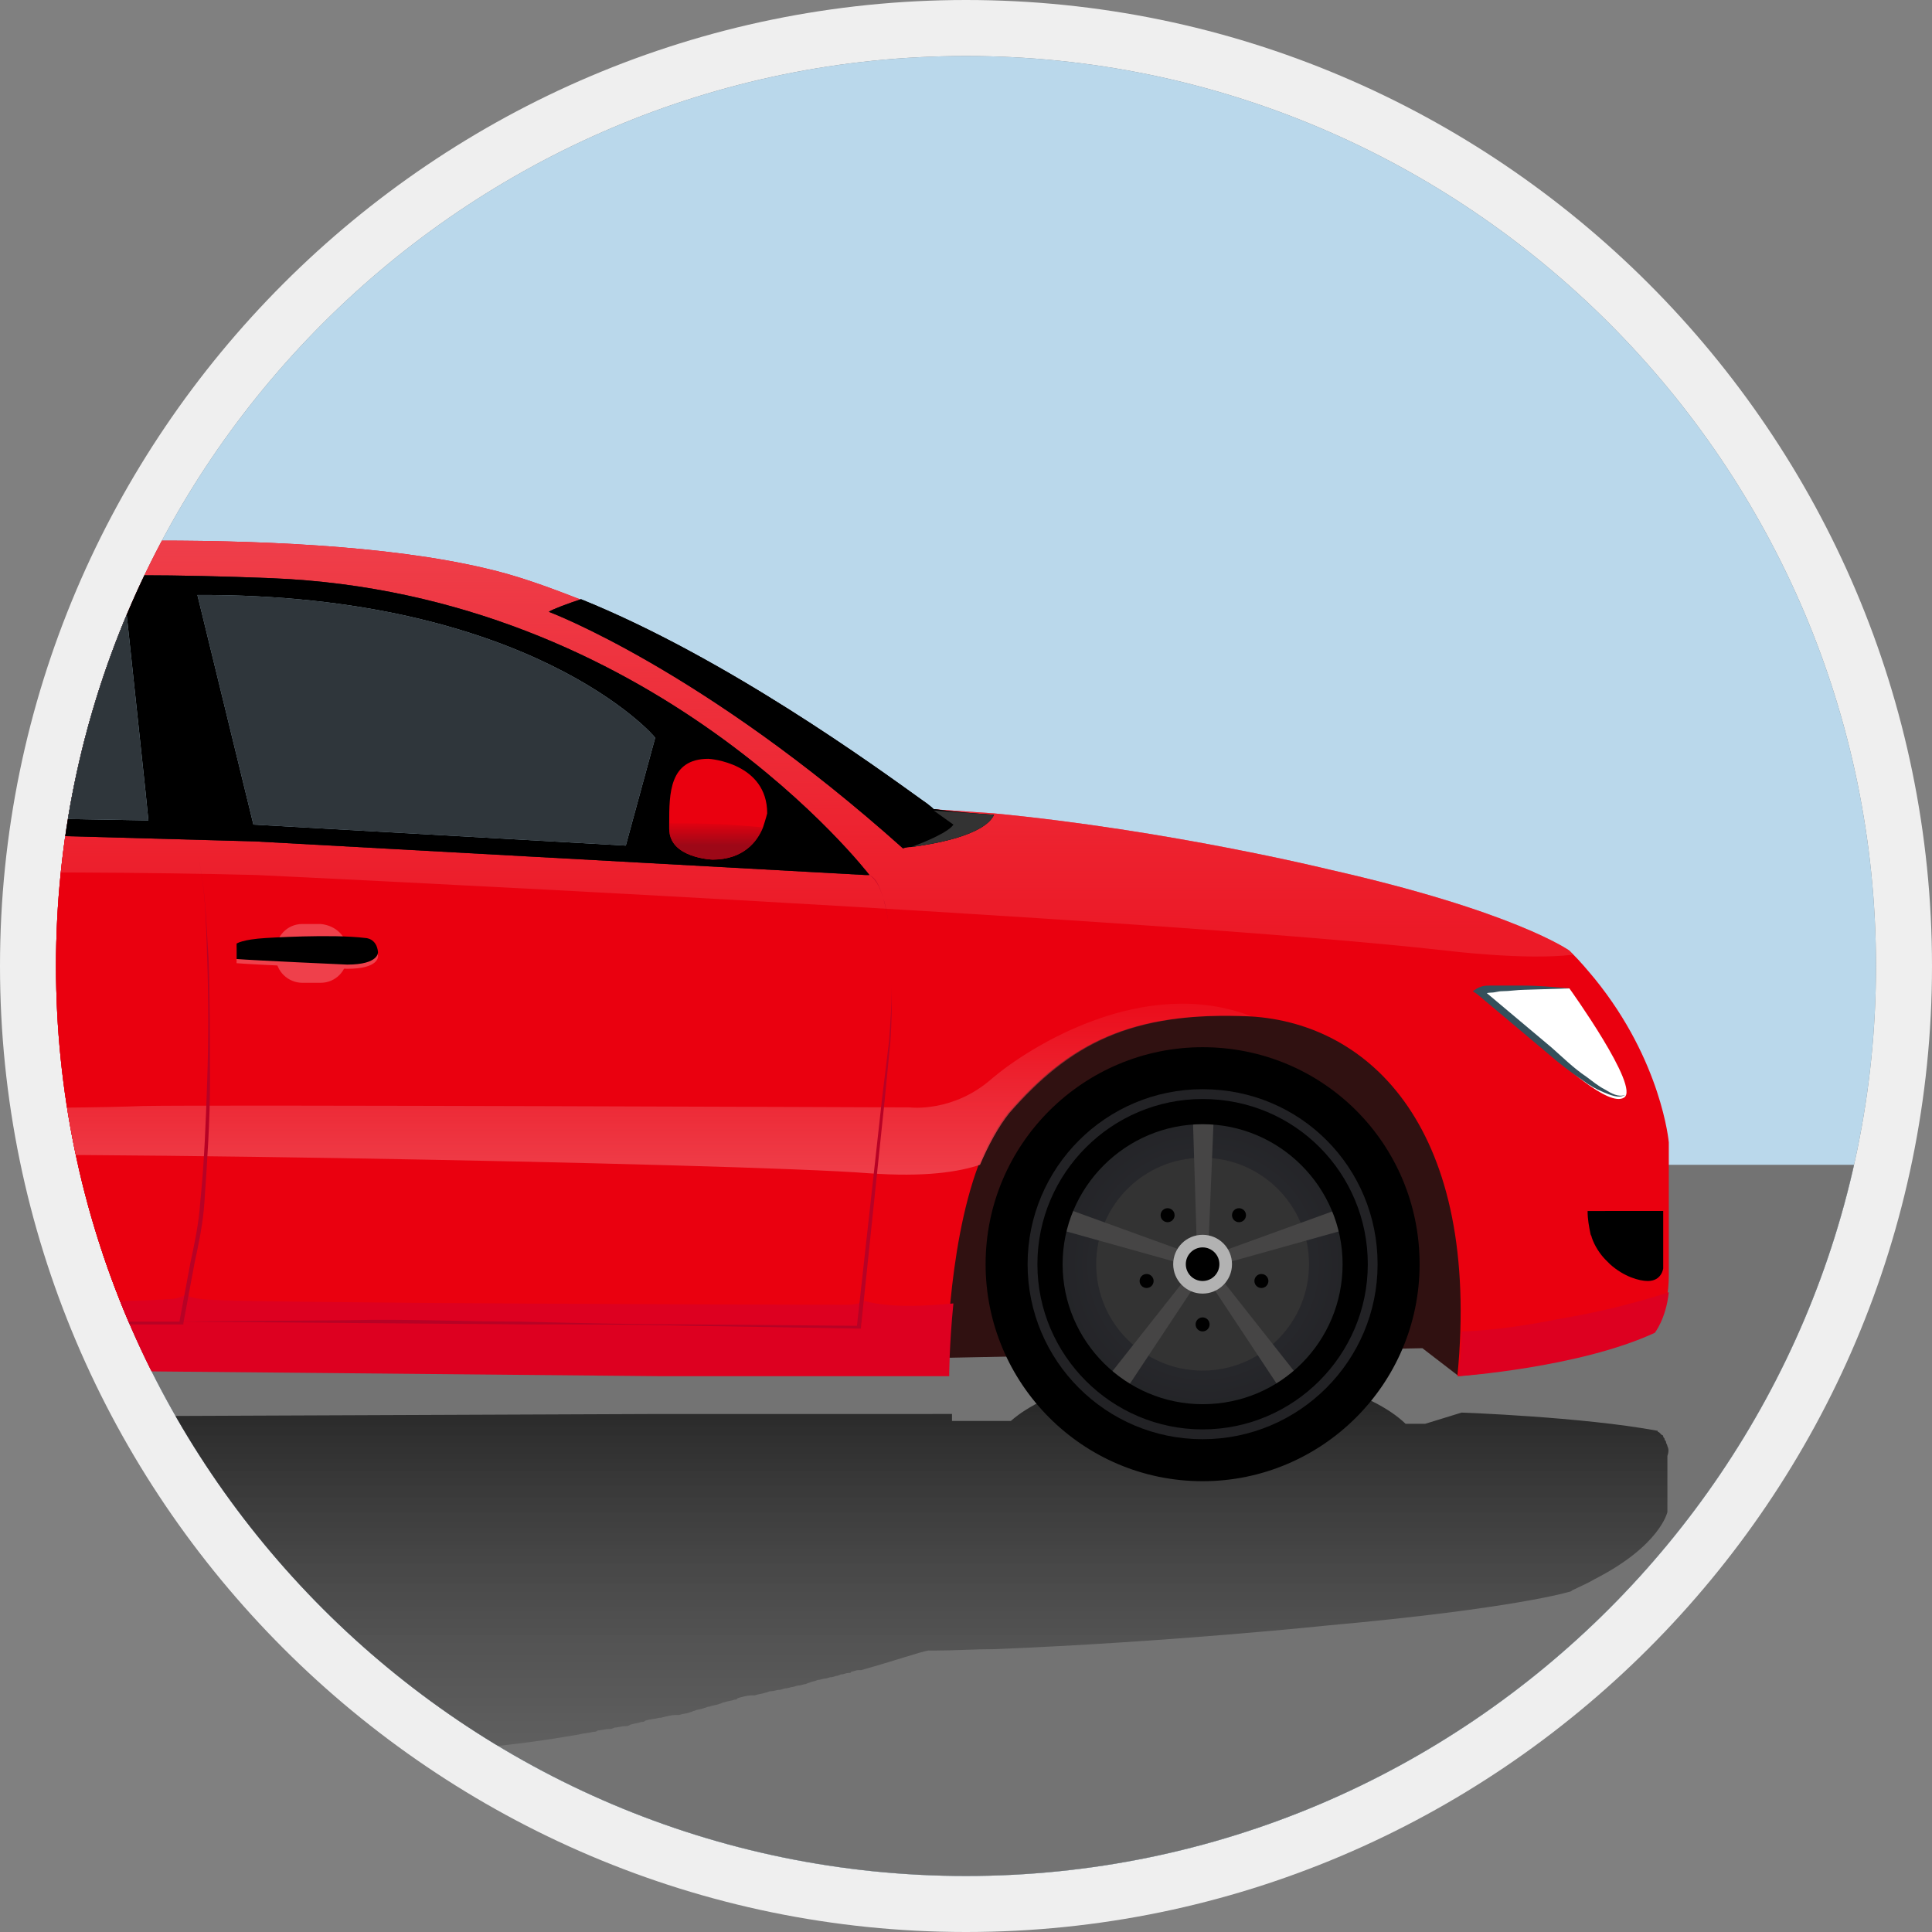 <?xml version="1.0" encoding="utf-8"?>
<!-- Generator: Adobe Illustrator 24.1.2, SVG Export Plug-In . SVG Version: 6.00 Build 0)  -->
<svg version="1.1" id="Layer_1" xmlns="http://www.w3.org/2000/svg" xmlns:xlink="http://www.w3.org/1999/xlink" x="0px" y="0px"
	 viewBox="0 0 138 138" style="enable-background:new 0 0 138 138;" xml:space="preserve">
<rect x="0" y="0" width="138" height="138" fill="#808080" stroke="none"/>
<style type="text/css">
	.st0{fill:#EFEFEF;}
	.st1{clip-path:url(#SVGID_2_);}
	.st2{fill:#BAD8EB;}
	.st3{clip-path:url(#SVGID_4_);fill:#737373;}
	.st4{clip-path:url(#SVGID_4_);fill:url(#SVGID_5_);}
	.st5{clip-path:url(#SVGID_4_);}
	.st6{fill:#EA000F;}
	.st7{fill:#301111;}
	.st8{fill:#DD0020;}
	.st9{fill:url(#SVGID_6_);}
	.st10{fill:url(#SVGID_7_);}
	.st11{fill:#1A1A1A;}
	.st12{opacity:0.6;fill:#151418;}
	.st13{opacity:0.75;}
	.st14{fill:#EF404B;}
	.st15{opacity:0.6;fill:#565656;}
	.st16{fill:url(#SVGID_8_);}
	.st17{opacity:0.6;fill:url(#SVGID_9_);}
	.st18{fill:url(#SVGID_10_);}
	.st19{fill:url(#SVGID_11_);}
	.st20{fill:url(#SVGID_12_);}
	.st21{fill:#333333;}
	.st22{fill:#464545;}
	.st23{fill:#B2B2B2;}
	.st24{fill:url(#SVGID_13_);}
	.st25{fill:#B70225;}
	.st26{fill:#FFFFFF;}
	.st27{fill:#35505B;}
</style>
<path class="st0" d="M69,138c-38,0-69-31-69-69S31,0,69,0s69,31,69,69S107,138,69,138z M69,4C33.2,4,4,33.2,4,69s29.2,65,65,65
	s65-29.2,65-65S104.8,4,69,4z"/>
<g>
	<defs>
		<path id="SVGID_1_" d="M69,4C33.2,4,4,33.2,4,69s29.2,65,65,65s65-29.2,65-65S104.8,4,69,4z"/>
	</defs>
	<clipPath id="SVGID_2_">
		<use xlink:href="#SVGID_1_"  style="overflow:visible;"/>
	</clipPath>
	<g class="st1">
		<circle class="st2" cx="69" cy="69" r="69"/>
		<g>
			<defs>
				<circle id="SVGID_3_" cx="69" cy="69" r="69"/>
			</defs>
			<clipPath id="SVGID_4_">
				<use xlink:href="#SVGID_3_"  style="overflow:visible;"/>
			</clipPath>
			<rect x="-42.6" y="83.2" class="st3" width="223.4" height="70.5"/>
			<linearGradient id="SVGID_5_" gradientUnits="userSpaceOnUse" x1="19.366" y1="198.263" x2="19.366" y2="67.043">
				<stop  offset="0.287" style="stop-color:#737373;stop-opacity:0"/>
				<stop  offset="0.37" style="stop-color:#6D6D6D;stop-opacity:0.154"/>
				<stop  offset="0.484" style="stop-color:#5C5C5C;stop-opacity:0.362"/>
				<stop  offset="0.614" style="stop-color:#3F3F3F;stop-opacity:0.601"/>
				<stop  offset="0.756" style="stop-color:#181818;stop-opacity:0.862"/>
				<stop  offset="0.832" style="stop-color:#000000"/>
			</linearGradient>
			<path class="st4" d="M119.1,103.3C119.1,103.3,119.1,103.3,119.1,103.3C119.1,103.3,119.1,103.3,119.1,103.3
				c0-0.1-0.1-0.2-0.1-0.3c0,0,0,0,0,0c0-0.1-0.1-0.1-0.1-0.2c0,0,0,0,0,0c0-0.1-0.1-0.1-0.1-0.2c0,0,0,0,0,0c0-0.1-0.1-0.1-0.1-0.1
				c0,0,0,0,0,0c0,0-0.1-0.1-0.1-0.1c0,0,0,0,0,0c0,0-0.1-0.1-0.1-0.1c0,0,0,0,0,0c0,0-0.1,0-0.1-0.1c0,0,0,0,0,0c0,0,0,0,0,0
				c-5.4-1-14-1.3-14-1.3l-2.6,0.8l-1.4,0c-2.4-2.3-7.8-3.9-14.2-3.9c-6.2,0-11.5,1.5-14,3.7l-4.2,0c0,0,0,0,0,0c0,0,0-0.1,0-0.1
				c0-0.1,0-0.2,0-0.3c0,0,0-0.1,0-0.1H47l-74,0.3c0,0.3,0,0.5,0,0.7l-3,0.1c-2.2-2.5-7.9-4.2-14.5-4.2c-7.2,0-13.2,2-15,4.8
				l-2.5-0.7c-3.9,0.2-11.7,1-15,1.7c-3.3,0.7-3.6,1.5-3.6,1.5s0,0.7,0,1.6c0,1.3,0,2.9,0,3v0c0,0.2,1.2,0.8,1.2,0.8
				c0,0.3,0,0.9,0.3,1.7c0,0,0,0,0,0c0,0,0.1,0.2,0.2,0.4c0,0,0,0,0,0c0.1,0.2,0.2,0.3,0.3,0.5c0.1,0.2,0.3,0.4,0.5,0.6
				c0,0,0,0.1,0.1,0.1c0.1,0.2,0.5,0.7,0.5,0.7c0,0,0,0,0,0c0.8,1.1,0.7,1.7,0.7,1.7c0,0.4,0.3,0.7,0.5,0.8c0.2,0.1,0.4,0.1,0.4,0.1
				c2.1,0.3,6,0.7,6,0.7s8.9,0.7,11.8,1.1c0.2,0,0.4,0.1,0.7,0.1c4.2,0.6,14.2,2.3,14.2,2.3c6.3,1.1,11.7,1.9,16.4,2.4
				c10.2,1.2,16.5,1.4,18.9,1.5c3.6,0.2,28.6,0.9,42.5-0.5c2.2-0.2,4.4-0.5,6.7-0.9c0.4-0.1,0.7-0.1,1.1-0.2c0.1,0,0.2,0,0.3-0.1
				c0.3,0,0.5-0.1,0.8-0.1c0.1,0,0.2,0,0.4-0.1c0.2,0,0.5-0.1,0.7-0.1c0.1,0,0.3,0,0.4-0.1c0.3-0.1,0.5-0.1,0.8-0.2
				c0.1,0,0.2,0,0.3-0.1c0.3-0.1,0.6-0.1,1-0.2c0,0,0.1,0,0.1,0c0.4-0.1,0.7-0.2,1.1-0.2c0.1,0,0.1,0,0.2,0c0.3-0.1,0.6-0.1,0.8-0.2
				c0.1,0,0.2-0.1,0.3-0.1c0.2-0.1,0.5-0.1,0.7-0.2c0.1,0,0.2-0.1,0.4-0.1c0.2-0.1,0.5-0.1,0.7-0.2c0.1,0,0.2-0.1,0.3-0.1
				c0.3-0.1,0.5-0.1,0.8-0.2c0.1,0,0.1,0,0.2-0.1c0.3-0.1,0.7-0.2,1-0.2c0.1,0,0.1,0,0.2,0c0.3-0.1,0.5-0.1,0.8-0.2
				c0.1,0,0.2-0.1,0.4-0.1c0.2,0,0.4-0.1,0.6-0.1c0.1,0,0.3-0.1,0.4-0.1c0.2,0,0.4-0.1,0.5-0.1c0.1,0,0.3-0.1,0.4-0.1
				c0.2,0,0.4-0.1,0.5-0.1c0.1,0,0.2-0.1,0.3-0.1c0.2-0.1,0.4-0.1,0.6-0.2c0.2,0,0.4-0.1,0.5-0.1c0.2,0,0.3-0.1,0.5-0.1
				c0.1,0,0.3-0.1,0.4-0.1c0.1,0,0.2-0.1,0.3-0.1c0.2,0,0.3-0.1,0.5-0.1c0.1,0,0.2,0,0.2-0.1c0.2,0,0.3-0.1,0.5-0.1
				c0.1,0,0.1,0,0.2,0c2.5-0.7,4.2-1.3,4.8-1.4c0,0,0,0,0.1,0c0,0,0,0,0,0c0,0,0.1,0,0.1,0c0,0,0.1,0,0.1,0c0,0,0.1,0,0.1,0
				c1.4,0,2.9-0.1,4.3-0.1c12.5-0.5,23.9-1.7,23.9-1.7c13.3-1.2,17.2-2.4,17.2-2.4c0.1,0,0.2-0.1,0.2-0.1c0.6-0.3,1.1-0.5,1.6-0.8
				c4.7-2.4,5.2-4.8,5.2-4.8v-4C119.2,103.7,119.2,103.5,119.1,103.3z"/>
			<g class="st5">
				<g>
					<path class="st6" d="M-35.9,58.6c0,0-0.4,4.2,2,9.1c2.2,4.3,8.7,15.8,13.2,22.5c0.7,1.1,1.4,2,2,2.8c0.1,0.2,0.6,1.5,2.9,1.5
						h28.7c0.3-1.2,0.6-3,0.9-4.4c0.3-1.4,0.5-2.6,0.5-2.6c1.1-9.7,0.4-22.1,0.4-22.2c-0.2-3.5-0.9-5.2-0.9-5.2l0,0L-35.9,58.6z"/>
				</g>
				<path d="M-61.8,95.9l3.2-2.2l32.4,2.2c0,0,1.9-22-17.4-23.8c0,0-13.2-1.4-17,11.3C-60.8,83.3-63.8,91.5-61.8,95.9z"/>
				<path class="st7" d="M104.2,98.3l-2.6-2L66.9,97c0,0-2-24.6,20.3-25c0,0,15.4-1.6,17.6,17.3C104.8,89.3,105.1,94.9,104.2,98.3z"
					/>
				<g>
					<path class="st6" d="M119.2,81.6v9.5c0,2.7-1.1,4.1-1.1,4.1c-5.4,2.4-14,3.1-14,3.1c1.7-17.6-6.2-25.2-14.8-25.7h0
						c-8.6-0.4-13,2-17.3,6.9c-0.8,1-1.5,2.3-2.1,3.7c-2.3,6.1-2.3,15-2.3,15H47l-74-0.7c0.2-5.6-0.4-9.9-1.6-13.3
						c-1.6-4.6-4.2-7.4-6.9-9.1c-4.5-2.9-9-2.6-9-2.6c-19.5,0.1-17.4,23.2-17.4,23.2c-3.9-0.4-11.7-2.5-15-4.2
						c-3.3-1.7-3.6-3.6-3.6-3.6s0-10.3,0-11.1v0c0-0.5,1.2-2,1.2-2c0-0.8,0-2.2,0.3-4.1c0.1-0.7,0.3-1.4,0.5-2.2
						c0.1-0.5,0.3-1.1,0.5-1.6c0.2-0.6,0.4-1.2,0.5-1.7c0.8-2.7,0.7-4.1,0.7-4.1c0-1.1,0.3-1.6,0.5-1.9c0.2-0.2,0.4-0.3,0.4-0.3
						c2.1-0.7,6-1.6,6-1.6s8.9-1.8,11.8-2.6c0.2-0.1,0.4-0.1,0.7-0.2C-53,53.2-43.1,49-43.1,49c6.3-2.7,11.7-4.5,16.4-5.9
						c10.2-2.9,16.5-3.3,18.9-3.6c3.6-0.5,28.6-2.2,42.5,1.1c2.2,0.5,4.4,1.3,6.7,2.2c12.4,5,25.2,15,25.2,15
						c1.5,0.1,2.9,0.2,4.4,0.3c12.5,1.2,23.9,4,23.9,4c13.3,3,17.2,5.8,17.2,5.8c0.1,0.1,0.2,0.2,0.2,0.2c0.6,0.6,1.1,1.2,1.6,1.8
						C118.7,75.8,119.2,81.6,119.2,81.6z"/>
				</g>
				<g>
					<path class="st6" d="M-78.9,71c0.1-0.7,0.3-1.4,0.5-2.2c0.1-0.5,0.3-1.1,0.5-1.6c0.2-0.6,0.4-1.2,0.5-1.7"/>
				</g>
				<g>
					<path class="st8" d="M104.4,95.1c0,1-0.1,2.1-0.2,3.2c0,0,8.6-0.6,14-3.1c0,0,0.8-1,1-2.9c0,0-3.5,1.2-7.8,1.9
						C107,95.1,104.4,95.1,104.4,95.1z"/>
				</g>
				<g>
					<path class="st8" d="M-80.5,84.4c0,2.4,0,3.7,0,3.7s0.3,1.9,3.6,3.6c3.3,1.7,11.1,3.8,15,4.2c0,0-0.2-2.1,0.1-5
						c0,0-5.8-1.2-10.7-2.6C-77.2,87-80.5,83.9-80.5,84.4z"/>
				</g>
				<linearGradient id="SVGID_6_" gradientUnits="userSpaceOnUse" x1="-71.82" y1="64.806" x2="-71.82" y2="78.032">
					<stop  offset="0" style="stop-color:#EF404B;stop-opacity:0.2"/>
					<stop  offset="1" style="stop-color:#EF404B"/>
				</linearGradient>
				<path class="st9" d="M-63.2,78c-8.3,0.1-14.6-0.6-17.3-1v0c0-0.5,1.2-2,1.2-2c0-0.8,0-2.2,0.3-4.1c0.1-0.7,0.3-1.4,0.5-2.2
					c2.5-2.6,5.4-3.9,5.4-3.9C-63.6,69.8-63.2,78-63.2,78z"/>
				<g>
					<g>
						<path class="st8" d="M-27,92.1c0.1,1.7,0.2,3.5,0.1,5.5l74,0.7h20.7c0,0,0-2.2,0.3-5.2c0,0-4.3,0.5-6.4-0.2
							c-18.7-7-78.5-2.6-80.9-0.7C-19.9,92.6-27,92.1-27,92.1z"/>
					</g>
				</g>
				<g>
					<path class="st6" d="M-35.9,58.6c0,0-0.4,4.2,2,9.1c2.5,5,10.9,19.8,15.2,25.3c0.1,0.2,0.6,1.5,2.9,1.5h28.7
						c0.5-2.4,1.3-7,1.3-7c1.1-9.7,0.4-22.1,0.4-22.2c-0.2-3.5-0.9-5.2-0.9-5.2l0,0L-35.9,58.6z"/>
				</g>
				<g>
					<path class="st8" d="M-19.3,92.1c0.2,0.3,0.5,0.6,0.6,0.8c0.1,0.2,0.6,1.5,2.9,1.5h28.7c0,0,0.1-0.5,0.4-2c0,0-0.3,0.4-1.4,0.4
						c-4.7,0.4-21.8-0.2-29.8-0.4C-18.6,92.5-19.3,92.1-19.3,92.1z"/>
				</g>
				<g>
					<path class="st6" d="M13.9,60c0,0,0.6,1.7,0.8,5.3c0,0.1,0.7,12.5-0.4,22.2c0,0.1-0.8,4.7-1.3,7h0.3h14.6l33.6,0.4l2.2-20.7
						c0.1-0.4,0.6-10.5-1.5-11.6c0,0-43-2.4-44-2.4C16.8,60,13.9,60,13.9,60z"/>
				</g>
				<g>
					<path class="st8" d="M13.3,92.5c-0.3,1.5-0.1,0.8-0.4,2h0.3h14.6l33.6,0.4l0.2-2c0,0-0.1,0.3-1.1,0.3c-2.2,0-43.9-0.1-46-0.4
						C13.5,92.7,13.3,92.5,13.3,92.5z"/>
				</g>
				<linearGradient id="SVGID_7_" gradientUnits="userSpaceOnUse" x1="18.119" y1="66.394" x2="18.119" y2="37.415">
					<stop  offset="0" style="stop-color:#EF404B;stop-opacity:0.4"/>
					<stop  offset="1" style="stop-color:#EF404B"/>
				</linearGradient>
				<path class="st10" d="M112.3,68.2c-3.4,0.4-9-0.3-9-0.3c-21.3-2.4-85-5.4-85-5.4c-30.6-0.8-88.4,1.3-91.3,0
					c-1.6-0.7-2.6-2.1-3.1-3.1c0.2-0.2,0.4-0.3,0.4-0.3c2.1-0.7,6-1.6,6-1.6s8.9-1.8,11.8-2.6c0.2-0.1,0.4-0.1,0.7-0.2
					C-53,53.2-43.1,49-43.1,49c6.3-2.7,11.7-4.5,16.4-5.9c10.2-2.9,16.5-3.3,18.9-3.6c3.6-0.5,28.6-2.2,42.5,1.1
					c2.2,0.5,4.4,1.3,6.7,2.2c12.4,5,25.2,15,25.2,15c1.5,0.1,2.9,0.2,4.4,0.3c12.5,1.2,23.9,4,23.9,4c13.3,3,17.2,5.8,17.2,5.8
					C112.2,68,112.3,68.1,112.3,68.2z"/>
				<path class="st11" d="M-35.9,58.6l54.1,1.5l43.6,2.4l0.3,0c0,0-15.4-20.1-42.7-21.2c-27.3-1.1-36.5,2.2-48,8l-4.2,2.5
					C-32.8,51.8-35.5,53.5-35.9,58.6z"/>
				<g>
					<path d="M-35.9,58.6l54.1,1.5l43.6,2.4l0.3,0c0,0-15.4-20.1-42.7-21.2c-27.3-1.1-36.5,2.2-48,8l-4.2,2.5
						C-32.8,51.8-35.5,53.5-35.9,58.6z"/>
				</g>
				<path class="st2" d="M14.1,42.5l4,16.4l26.6,1.5l2.1-7.7C46.8,52.6,37.9,42.4,14.1,42.5z"/>
				<path class="st12" d="M10.6,58.6l-29.1-0.5l-0.8,0l-14.9-0.3c0,0-0.4-3.7,3.8-6c1.8-1,5-3,10-4.8c0.4-0.2,0.8-0.3,1.3-0.5
					c4.7-1.6,11-3.1,19.3-3.7c2.7-0.2,5.6-0.3,8.7-0.3l1.5,14.1L10.6,58.6z"/>
				<path class="st2" d="M10.6,58.6l-29.1-0.5l-0.8,0l-14.9-0.3c0,0-0.4-3.7,3.8-6c1.8-1,5-3,10-4.8c0.4-0.2,0.8-0.3,1.3-0.5
					c4.7-1.6,11-3.1,19.3-3.7c2.7-0.2,5.6-0.3,8.7-0.3l1.5,14.1L10.6,58.6z"/>
				<path class="st13" d="M14.1,42.5l4,16.4l26.6,1.5l2.1-7.7C46.8,52.6,37.9,42.4,14.1,42.5z"/>
				<path class="st13" d="M10.6,58.6l-29.1-0.5l-0.8,0l-14.9-0.3c0,0-0.4-3.7,3.8-6c1.8-1,5-3,10-4.8c0.4-0.2,0.8-0.3,1.3-0.5
					c4.7-1.6,11-3.1,19.3-3.7c2.7-0.2,5.6-0.3,8.7-0.3l1.5,14.1L10.6,58.6z"/>
				<g>
					<path d="M-18.5,58.1l-0.8,0L-20.4,47c0.4-0.2,0.8-0.3,1.3-0.5L-18.5,58.1z"/>
				</g>
				<path d="M118.8,86.4v4.2c0,0-0.1,0.9-1.1,0.9c-0.6,0-1.7-0.3-2.7-1.2c-0.1-0.1-0.2-0.2-0.3-0.3c-0.4-0.4-0.8-1-1-1.6
					c0-0.1-0.1-0.2-0.1-0.3c-0.1-0.5-0.2-1-0.2-1.6H118.8z"/>
				<g>
					<g>
						<path class="st14" d="M-20.7,67.6c0,1-0.8,1.9-1.9,1.9h-1.3c-1,0-1.9-0.8-1.9-1.9l0,0c0-1,0.8-1.9,1.9-1.9h1.3
							C-21.5,65.7-20.7,66.6-20.7,67.6L-20.7,67.6z"/>
						<path class="st14" d="M-28.6,67.1c0,0,0.4-0.3,2.1-0.4c0,0,4.7-0.3,7.1,0c0,0,0.8,0,0.9,1c0,0,0.1,0.9-2.2,0.9
							c0,0-6.7-0.3-7.9-0.4V67.1z"/>
					</g>
					<g>
						<path class="st14" d="M-20.7,67.3c0,1-0.8,1.9-1.9,1.9h-1.3c-1,0-1.9-0.8-1.9-1.9l0,0c0-1,0.8-1.9,1.9-1.9h1.3
							C-21.5,65.4-20.7,66.3-20.7,67.3L-20.7,67.3z"/>
						<path d="M-28.6,66.7c0,0,0.4-0.3,2.1-0.4c0,0,4.7-0.3,7.1,0c0,0,0.8,0,0.9,1c0,0,0.1,0.9-2.2,0.9c0,0-6.7-0.3-7.9-0.4V66.7z"
							/>
					</g>
				</g>
				<path class="st11" d="M71,58.2c-0.7,1.5-4.4,2.1-5.9,2.3c0,0,0,0,0,0c-0.4,0-0.6,0.1-0.6,0.1C50.2,47.8,39.2,43.7,39.2,43.7
					c0.3-0.2,1.4-0.6,2.3-0.9c10.4,4.2,21.1,12,24.3,14.3l0,0c0.6,0.4,0.9,0.7,0.9,0.7c0,0,0.1,0,0.1,0C68.2,58,69.6,58.1,71,58.2z"
					/>
				<g>
					<path d="M71,58.2c-0.7,1.5-4.4,2.1-5.9,2.3c0,0,0,0,0,0c-0.4,0-0.6,0.1-0.6,0.1C50.2,47.8,39.2,43.7,39.2,43.7
						c0.3-0.2,1.4-0.6,2.3-0.9c10.4,4.2,21.1,12,24.3,14.3l0,0c0.6,0.4,0.9,0.7,0.9,0.7c0,0,0.1,0,0.1,0C68.2,58,69.6,58.1,71,58.2z
						"/>
				</g>
				<path class="st15" d="M71,58.2c-0.7,1.5-4.4,2.1-5.9,2.3c1.1-0.4,2.7-1.1,3-1.6l-1.4-1C68.2,58,69.6,58.1,71,58.2z"/>
				<g>
					<path d="M54.4,56.4c0,0,2.1,1.9,2.2,2.8c0.1,0.9,0.4,2.2-5,2.2C51.7,61.4,51.9,59.6,54.4,56.4z"/>
				</g>
				<g>
					<path class="st6" d="M54.8,58.1c0,0-0.1,0.4-0.3,1c-0.4,1-1.4,2.3-3.6,2.3c0,0-3.1-0.1-3.1-2.2v-0.4c0-2.1,0-4.6,2.8-4.6
						C50.7,54.2,54.8,54.5,54.8,58.1z"/>
				</g>
				<linearGradient id="SVGID_8_" gradientUnits="userSpaceOnUse" x1="51.178" y1="58.77" x2="51.178" y2="61.429">
					<stop  offset="0" style="stop-color:#9D0817;stop-opacity:0.1"/>
					<stop  offset="0.606" style="stop-color:#9D0817"/>
				</linearGradient>
				<path class="st16" d="M54.5,59.1c-0.4,1-1.4,2.3-3.6,2.3c0,0-3.1-0.1-3.1-2.2v-0.4C49,58.8,51.5,58.8,54.5,59.1z"/>
				<path class="st11" d="M-25.7,43.7c-6,1.3-25.5,9.4-28.1,10.5c-1.6,0.7-2.8,0.5-3.4,0.3C-53,53.2-43.1,49-43.1,49
					c6.3-2.7,11.7-4.5,16.4-5.9L-25.7,43.7z"/>
				<linearGradient id="SVGID_9_" gradientUnits="userSpaceOnUse" x1="-57.25" y1="48.977" x2="-25.696" y2="48.977">
					<stop  offset="0.305" style="stop-color:#3E3D3F"/>
					<stop  offset="0.462" style="stop-color:#363537"/>
					<stop  offset="0.71" style="stop-color:#201F20"/>
					<stop  offset="0.982" style="stop-color:#000000"/>
				</linearGradient>
				<path class="st17" d="M-25.7,43.7c-6,1.3-25.5,9.4-28.1,10.5c-1.6,0.7-2.8,0.5-3.4,0.3C-53,53.2-43.1,49-43.1,49
					c6.3-2.7,11.7-4.5,16.4-5.9L-25.7,43.7z"/>
				<linearGradient id="SVGID_10_" gradientUnits="userSpaceOnUse" x1="26.996" y1="71.701" x2="26.996" y2="84.359">
					<stop  offset="0" style="stop-color:#EF404B;stop-opacity:0.2"/>
					<stop  offset="1" style="stop-color:#EF404B"/>
				</linearGradient>
				<path class="st18" d="M89.4,72.6c-8.6-0.4-13,2-17.3,6.9c-0.8,1-1.5,2.3-2.1,3.7c-1.5,0.5-3.9,0.9-8,0.6
					c-8.7-0.7-66.1-1.8-76.6-1.1c-5.8,0.4-10,1.3-14.1,1.6c-1.6-4.6-4.2-7.4-6.9-9.1c3.6,0.6,8.9,1.6,13.1,2.6
					c7.1,1.6,28.1,1.4,32.7,1.2c4.6-0.1,54.8,0.1,54.8,0.1s3.1,0.4,5.9-2.1C73.5,74.8,81.7,69.6,89.4,72.6z"/>
				<g>
					<radialGradient id="SVGID_11_" cx="-44.385" cy="90.278" r="15.475" gradientUnits="userSpaceOnUse">
						<stop  offset="5.060820e-03" style="stop-color:#1A1A1A"/>
						<stop  offset="0.544" style="stop-color:#444343"/>
						<stop  offset="0.572" style="stop-color:#464545"/>
						<stop  offset="0.729" style="stop-color:#434242"/>
						<stop  offset="0.831" style="stop-color:#3B3A3A"/>
						<stop  offset="0.917" style="stop-color:#2C2B2B"/>
						<stop  offset="0.974" style="stop-color:#1D1D1D"/>
					</radialGradient>
					<path class="st19" d="M-44.4,74.8c-8.5,0-15.5,6.9-15.5,15.5c0,8.5,6.9,15.5,15.5,15.5c8.5,0,15.5-6.9,15.5-15.5
						C-28.9,81.7-35.8,74.8-44.4,74.8z"/>
					<radialGradient id="SVGID_12_" cx="-44.385" cy="90.278" r="12.508" gradientUnits="userSpaceOnUse">
						<stop  offset="5.060820e-03" style="stop-color:#2E3036"/>
						<stop  offset="0.974" style="stop-color:#222225"/>
					</radialGradient>
					<path class="st20" d="M-44.4,77.8c-6.9,0-12.5,5.6-12.5,12.5c0,6.9,5.6,12.5,12.5,12.5c6.9,0,12.5-5.6,12.5-12.5
						C-31.9,83.4-37.5,77.8-44.4,77.8z"/>
					<circle class="st21" cx="-44.4" cy="90.3" r="7.6"/>
					<polygon class="st22" points="-44,89.4 -43.6,79.7 -45.2,79.7 -44.8,89.4 					"/>
					<polygon class="st22" points="-45.1,89.6 -54.2,86.3 -54.7,87.8 -45.4,90.4 					"/>
					<polygon class="st22" points="-45.2,90.8 -51.2,98.4 -50,99.3 -44.6,91.3 					"/>
					<polygon class="st22" points="-44.2,91.3 -38.8,99.3 -37.5,98.4 -43.5,90.8 					"/>
					<polygon class="st22" points="-43.4,90.4 -34.1,87.8 -34.6,86.3 -43.6,89.6 					"/>
					<path d="M-44.4,78.5c-6.5,0-11.8,5.3-11.8,11.8s5.3,11.8,11.8,11.8s11.8-5.3,11.8-11.8S-37.9,78.5-44.4,78.5z M-44.4,100.3
						c-5.5,0-10-4.5-10-10s4.5-10,10-10c5.5,0,10,4.5,10,10S-38.8,100.3-44.4,100.3z"/>
					<circle class="st23" cx="-44.4" cy="90.3" r="2.1"/>
					<circle cx="-44.4" cy="90.3" r="1.2"/>
					<circle cx="-41.8" cy="86.8" r="0.5"/>
					<circle cx="-40.3" cy="91.5" r="0.5"/>
					<circle cx="-44.4" cy="94.6" r="0.5"/>
					<circle cx="-48.4" cy="91.5" r="0.5"/>
					<circle cx="-47" cy="86.8" r="0.5"/>
				</g>
				<g>
					<path d="M85.9,74.8c-8.5,0-15.5,6.9-15.5,15.5c0,8.5,6.9,15.5,15.5,15.5c8.5,0,15.5-6.9,15.5-15.5
						C101.4,81.7,94.5,74.8,85.9,74.8z"/>
					<radialGradient id="SVGID_13_" cx="85.942" cy="90.278" r="12.508" gradientUnits="userSpaceOnUse">
						<stop  offset="5.060820e-03" style="stop-color:#2E3036"/>
						<stop  offset="0.974" style="stop-color:#222225"/>
					</radialGradient>
					<path class="st24" d="M85.9,77.8c-6.9,0-12.5,5.6-12.5,12.5c0,6.9,5.6,12.5,12.5,12.5c6.9,0,12.5-5.6,12.5-12.5
						C98.4,83.4,92.9,77.8,85.9,77.8z"/>
					<circle class="st21" cx="85.9" cy="90.3" r="7.6"/>
					<polygon class="st22" points="86.3,89.4 86.7,79.7 85.2,79.7 85.5,89.4 					"/>
					<polygon class="st22" points="85.2,89.6 76.1,86.3 75.6,87.8 84.9,90.4 					"/>
					<polygon class="st22" points="85.1,90.8 79.1,98.4 80.4,99.3 85.7,91.3 					"/>
					<polygon class="st22" points="86.2,91.3 91.5,99.3 92.8,98.4 86.8,90.8 					"/>
					<polygon class="st22" points="86.9,90.4 96.2,87.8 95.8,86.3 86.7,89.6 					"/>
					<path d="M85.9,78.5c-6.5,0-11.8,5.3-11.8,11.8s5.3,11.8,11.8,11.8s11.8-5.3,11.8-11.8S92.5,78.5,85.9,78.5z M85.9,100.3
						c-5.5,0-10-4.5-10-10s4.5-10,10-10c5.5,0,10,4.5,10,10S91.5,100.3,85.9,100.3z"/>
					<circle class="st23" cx="85.9" cy="90.3" r="2.1"/>
					<circle cx="85.9" cy="90.3" r="1.2"/>
					<circle cx="88.5" cy="86.8" r="0.5"/>
					<circle cx="90.1" cy="91.5" r="0.5"/>
					<circle cx="85.9" cy="94.6" r="0.5"/>
					<circle cx="81.9" cy="91.5" r="0.5"/>
					<circle cx="83.4" cy="86.8" r="0.5"/>
				</g>
				<g>
					<path class="st14" d="M24.8,68.3c0,1-0.8,1.9-1.9,1.9h-1.3c-1,0-1.9-0.8-1.9-1.9l0,0c0-1,0.8-1.9,1.9-1.9h1.3
						C24,66.4,24.8,67.2,24.8,68.3L24.8,68.3z"/>
					<path class="st14" d="M16.9,67.7c0,0,0.4-0.3,2.1-0.4c0,0,4.7-0.3,7.1,0c0,0,0.8,0,0.9,1c0,0,0.1,0.9-2.2,0.9
						c0,0-6.7-0.3-7.9-0.4V67.7z"/>
				</g>
				<g>
					<path class="st14" d="M24.8,67.9c0,1-0.8,1.9-1.9,1.9h-1.3c-1,0-1.9-0.8-1.9-1.9l0,0c0-1,0.8-1.9,1.9-1.9h1.3
						C24,66.1,24.8,66.9,24.8,67.9L24.8,67.9z"/>
					<path d="M16.9,67.4c0,0,0.4-0.3,2.1-0.4c0,0,4.7-0.3,7.1,0c0,0,0.8,0,0.9,1c0,0,0.1,0.9-2.2,0.9c0,0-6.7-0.3-7.9-0.4V67.4z"/>
				</g>
				<g>
					<g>
						<path class="st25" d="M-35.9,58.6c-0.1,3.2,0.8,6.5,2.2,9.3c1.5,2.9,3.1,5.7,4.7,8.5c1.6,2.8,3.3,5.6,5,8.4
							c1.7,2.8,3.4,5.5,5.4,8.1l0,0l0,0c0.2,0.6,0.8,1.1,1.4,1.3c0.6,0.2,1.3,0.2,2,0.2l4,0l8,0l16.1,0l-0.1,0.1l0.8-4.3
							c0.3-1.4,0.6-2.8,0.7-4.3c0.3-2.9,0.4-5.8,0.5-8.7c0.1-2.9,0.1-5.8,0-8.7c-0.1-2.9-0.1-5.8-1-8.6l0,0l0,0l0,0l0,0l0,0
							c0.9,2.8,0.9,5.7,1.1,8.6c0.1,2.9,0.1,5.8,0.1,8.7c0,2.9-0.2,5.8-0.4,8.7c-0.1,1.5-0.4,2.9-0.7,4.3l-0.8,4.3l0,0.1l-0.1,0
							l-16.1,0l-8,0l-4,0c-0.7,0-1.4,0-2-0.2c-0.6-0.2-1.3-0.6-1.5-1.3l0,0c-2-2.6-3.8-5.3-5.5-8.1c-1.7-2.8-3.4-5.5-5-8.4
							c-1.6-2.8-3.2-5.7-4.6-8.6C-35.3,65.1-36.1,61.8-35.9,58.6L-35.9,58.6z"/>
					</g>
					<g>
						<path class="st25" d="M12.9,94.4l12.1-0.1c4-0.1,8.1,0.1,12.1,0.1c4,0.1,8.1,0.2,12.1,0.2l12.1,0.1l-0.1,0.1L63,78.5l0.5-4.1
							c0.1-1.4,0.2-2.7,0.2-4.1c0-1.4,0-2.7-0.2-4.1c-0.1-0.7-0.2-1.4-0.4-2c-0.2-0.6-0.4-1.4-1-1.7l0,0c0.6,0.4,0.8,1.1,1,1.7
							c0.2,0.7,0.3,1.3,0.4,2c0.2,1.4,0.2,2.7,0.2,4.1c0,1.4,0,2.7-0.1,4.1l-0.4,4.1l-1.7,16.3l0,0.1l-0.1,0l-12.1-0.2
							c-4-0.1-8.1-0.1-12.1-0.1L12.9,94.4L12.9,94.4z"/>
					</g>
				</g>
				<path class="st26" d="M112.1,70.6c0,0-5.9-0.2-6.5,0.3c0,0,4.3,3.6,5.1,4.3s4.2,3.9,5.3,3.2C117.2,77.7,112.1,70.6,112.1,70.6z"
					/>
				<g>
					<path class="st27" d="M112.1,70.6l-3.2,0.1c-0.5,0-1.1,0.1-1.6,0.1c-0.3,0-0.5,0.1-0.8,0.1c-0.2,0-0.6,0.1-0.7,0.1l0-0.4
						l2.5,2.1l2.5,2.1c0.8,0.7,1.6,1.5,2.5,2.1c0.4,0.3,0.9,0.7,1.3,0.9c0.5,0.3,1,0.6,1.5,0.4c-0.5,0.3-1.1,0-1.6-0.2
						c-0.5-0.2-1-0.5-1.4-0.8c-0.9-0.6-1.8-1.3-2.6-2l-2.5-2.1l-2.5-2.1l-0.3-0.2l0.3-0.2c0.4-0.2,0.6-0.2,0.9-0.2
						c0.3,0,0.6,0,0.8,0c0.5,0,1.1,0,1.6,0C109.9,70.4,111,70.5,112.1,70.6z"/>
				</g>
				<path d="M-78.9,71c0,0,2.4-1.5,4.4-3.5c1.6-1.6,2-2.7,1-3.1s-3.1,0.7-3.8,1c0,0-0.4,1.3-0.5,1.7c-0.1,0.4-0.4,1.3-0.5,1.6
					C-78.7,69.5-78.9,71-78.9,71z"/>
			</g>
		</g>
	</g>
</g>
</svg>
